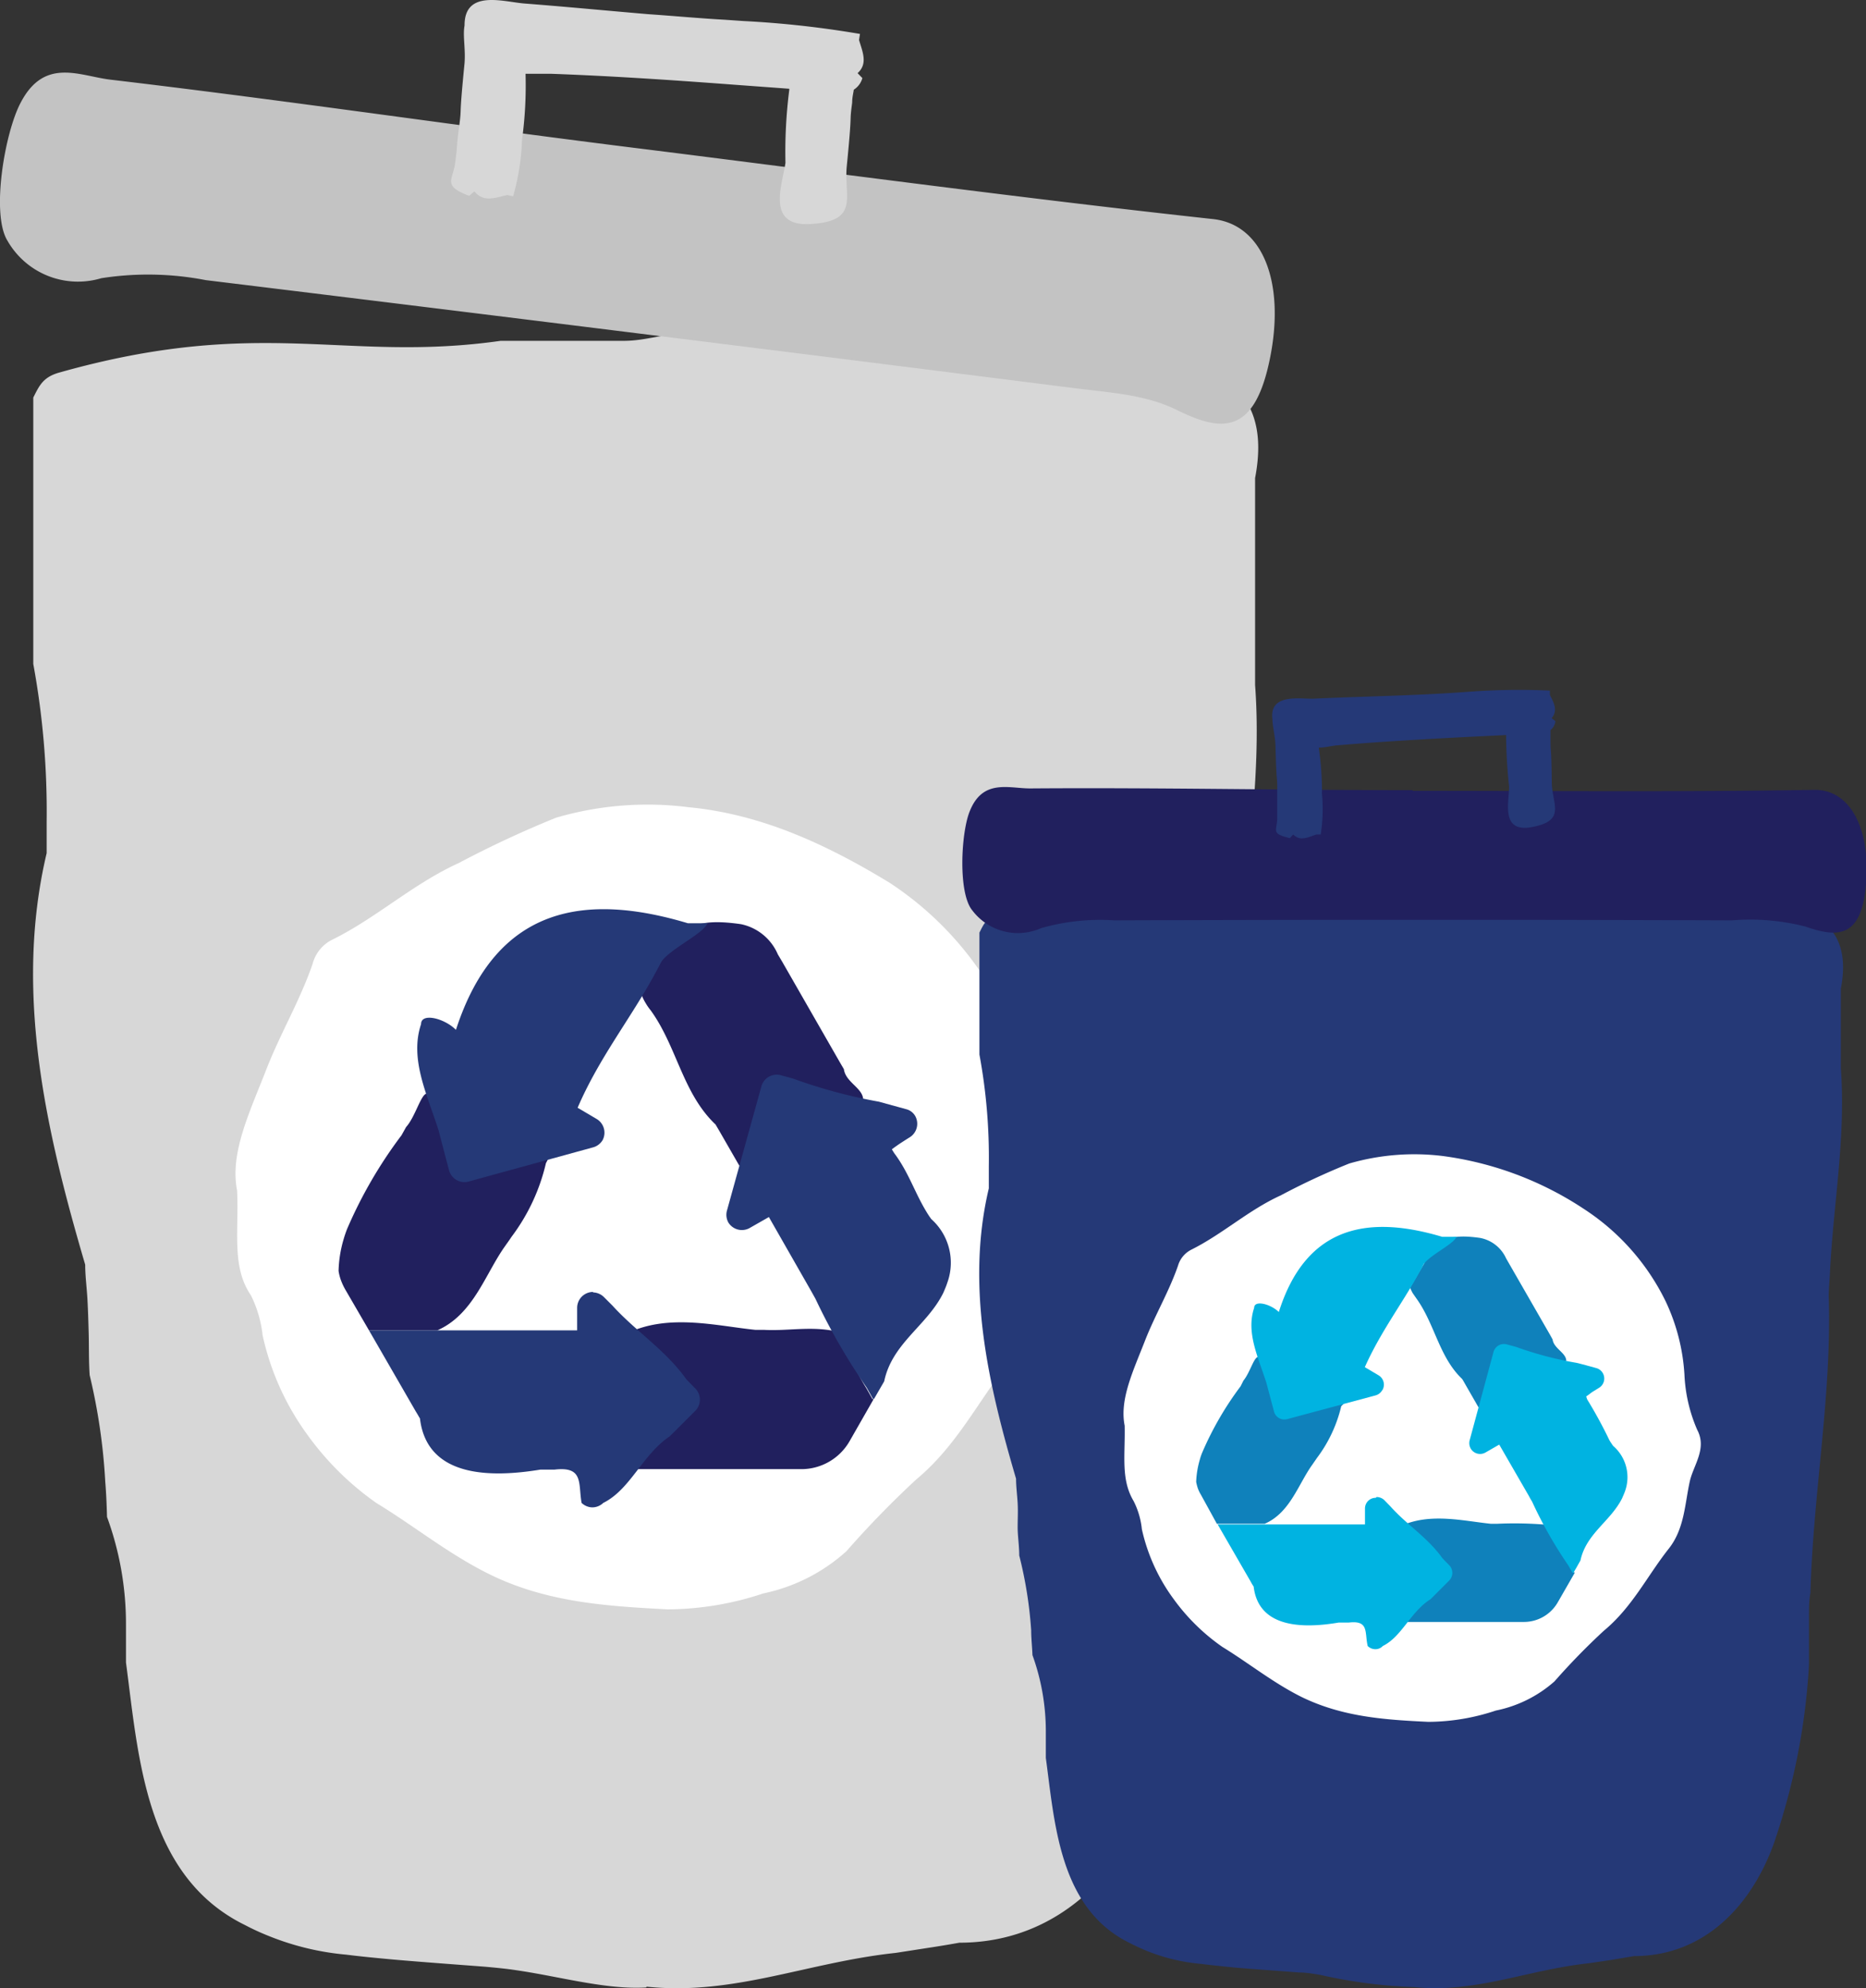 <svg xmlns="http://www.w3.org/2000/svg" viewBox="0 0 117.17 124.77"><rect x="0" y="0" width="117.17" height="124.77" fill="#333333" stroke="none"/><defs><style>.cls-1{fill:#d7d7d7;}.cls-2{fill:#fff;}.cls-3{fill:#21205e;}.cls-4{fill:#253977;}.cls-5{fill:#c3c3c3;}.cls-6{fill:#0f81bb;}.cls-7{fill:#00b3e1;}</style></defs><title>ma_cdv_6</title><g id="Capa_2" data-name="Capa 2"><g id="Header"><path class="cls-1" d="M40.61,124.68c5.47.57,10.09-1.53,15.63-2.12l2-.31q1-.15,2-.33c6.37,0,10.57-4.65,12.51-10.21.29-.85.57-1.71.82-2.58A58.45,58.45,0,0,0,75.85,96c0-.72,0-1.43,0-2.15s0-1.42.07-2.13.07-1.42.13-2.13C76.3,80.76,78,72,77.68,63.23c0-.75.09-1.49.13-2.24.29-6,1.45-11.89,1-18V30c2.11-11-13.27-6.89-23.1-8.56-1.06-.14-4.83.15-5.79,0s-2.19-.09-3-.28c-1.28-.08-2.59-.15-3.94-.19s-2.41.42-3.81.42h0l-2.09,0-2.75,0c-1,0-1.92,0-2.89,0-9.81,1.39-15-1.6-27.75,2-1,.29-1.23.83-1.6,1.56V41.67a51.14,51.14,0,0,1,.84,9.87q0,1,0,2c-2.08,8.78,0,17.59,2.42,25.83,0,.72.1,1.45.14,2.17s.06,1.44.08,2.16,0,1.73.06,2.6A37.32,37.32,0,0,1,6.61,93c.06.73.09,1.46.11,2.2a19.5,19.5,0,0,1,1.19,6.76c0,.79,0,1.58,0,2.37.78,5.86,1.2,13.41,7.47,16.48q.72.38,1.5.69a17,17,0,0,0,4.86,1.17c.95.12,1.91.21,2.88.3,1.94.17,3.92.31,5.87.46.65.06,1.3.12,1.95.22,2.69.39,5.63,1.23,8.13,1.08Z"/><path class="cls-2" d="M14.89,74.73c-.47-2.35.77-4.89,1.82-7.58.88-2.27,2.13-4.36,2.92-6.66A2.35,2.35,0,0,1,20.81,59c2.79-1.36,5.08-3.51,8-4.84a66,66,0,0,1,6.1-2.84,20.4,20.4,0,0,1,8.33-.66c4.65.44,8.79,2.41,12.62,4.74a20.6,20.6,0,0,1,7.22,8.19,18,18,0,0,1,1.67,6.53A13.83,13.83,0,0,0,65.85,75c.89,1.67-.32,3.13-.65,4.56-.46,2-.47,4.23-1.9,6-1.91,2.43-3.24,5.19-5.77,7.29a60.55,60.55,0,0,0-4.38,4.5A11.18,11.18,0,0,1,47.93,100a19.25,19.25,0,0,1-6,1c-3.83-.2-7.65-.43-11.29-2.25-2.54-1.27-4.66-3-7-4.42a18.25,18.25,0,0,1-4.34-4.29,16.58,16.58,0,0,1-2.81-6.24,7.44,7.44,0,0,0-.73-2.5C14.54,79.51,15,77.39,14.89,74.73Z"/><path class="cls-3" d="M52.42,83.54c-1.51-.32-3,0-4.43-.08h-.55c-2.37-.24-5.3-1-7.85.12-.73.37.36,2.19.4,3.7v.55l0,4.37H50.35a3.49,3.49,0,0,0,3-1.76l1.51-2.64-.08,0-.38-.68c-.6-.94-1-2-1.62-2.87Z"/><path class="cls-3" d="M34.4,72.77a2.59,2.59,0,0,1-1.18-.69l-.78-.45c-2-1.19-3.81-3-5.63-3-.37,0-.73,1.46-1.31,2.1l-.29.52a28.29,28.29,0,0,0-3.42,5.89c-.08.21-.15.41-.21.62a7.6,7.6,0,0,0-.32,2,3,3,0,0,0,.15.59,4,4,0,0,0,.26.56l1.5,2.58h4.29c2.27-1,3-3.53,4.25-5.28.14-.2.28-.39.41-.59A12.31,12.31,0,0,0,34.28,73Z"/><path class="cls-3" d="M40.29,62.44a3,3,0,0,0,.25.51,3.46,3.46,0,0,0,.32.46c1.65,2.28,2,5.2,4.07,7.16l.23.39,1.26,2.19,1.18-.67.79-.46c2.15-.85,3.25-3,5.81-3,0-.73-1.1-1.09-1.21-1.92l-.24-.41-3.62-6.31-.29-.49A3.23,3.23,0,0,0,46.53,58c-2.56-.37-4,0-5,2.3l-.46.78Z"/><path class="cls-4" d="M37.24,81.08h0a1,1,0,0,0-1,1v1.41H23.17l2.95,5.11c.09.14.17.29.25.42.44,3.72,4.45,3.72,7.56,3.21h.89c1.85-.22,1.48.88,1.7,2.09a1,1,0,0,0,.68.28h0a1,1,0,0,0,.68-.28c1.71-.85,2.44-3,4.16-4.17l.39-.38,1.25-1.25a1,1,0,0,0,0-1.36l-.57-.58c-1.33-1.87-3.16-3-4.65-4.64l-.54-.54a1,1,0,0,0-.68-.29Z"/><path class="cls-4" d="M37.84,71.55l0,0a1,1,0,0,0-.35-1.31l-1.22-.72c1.37-3.18,3.35-5.61,4.9-8.49.12-.22.24-.44.35-.67.6-.84,2.63-1.75,2.91-2.42H43.19c-6.32-1.89-12-1.2-14.56,6.69-.73-.73-2.19-1.09-2.19-.36-.73,2.19.37,4.38,1.1,6.67.33,1.28.67,2.55.67,2.55a1,1,0,0,0,1.18.67L37.26,72a1,1,0,0,0,.58-.45Z"/><path class="cls-4" d="M56,72.13s.26-.2.55-.39.58-.37.58-.37a1,1,0,0,0,.35-1.31.91.91,0,0,0-.58-.45l-1.24-.34-.47-.13a32.45,32.45,0,0,1-5.39-1.45L49,67.47a1,1,0,0,0-1.18.67L45.64,76a1,1,0,0,0,.1.73l0,0a1,1,0,0,0,1.31.35l1.23-.7L50.92,81l.28.5a39.44,39.44,0,0,0,3.23,5.6l.38.68.08,0,.3-.52.33-.57c.5-2.4,2.69-3.49,3.71-5.55.09-.21.18-.41.25-.63a3.67,3.67,0,0,0-1-4,5.39,5.39,0,0,1-.33-.5c-.72-1.19-1.11-2.46-2-3.64Z"/><path class="cls-5" d="M40.72,9.39C29.45,8,18.21,6.33,6.94,5,5,4.77,2.81,3.58,1.31,6.42c-1,1.85-1.89,7-.84,8.69a5.1,5.1,0,0,0,5.89,2.35,19,19,0,0,1,6.56.12q27.28,3.33,54.55,6.78c2.17.28,4.45.39,6.43,1.37,2.86,1.42,4.9,1.55,5.86-3.32.92-4.64-.43-8.31-3.58-8.66-11.84-1.29-23.64-2.88-35.46-4.36C40.73,9.32,40.71,9.45,40.72,9.39Z"/><path class="cls-1" d="M53.94,2.51,54,2.13a62.07,62.07,0,0,0-7.32-.81l-1.16-.08C43.91,1.15,42.31,1,40.7.89,38.11.67,35.52.42,32.93.22c-1.3-.1-3.77-.91-3.76,1.38-.12.64.07,1.46,0,2.36-.38,3.85-.15,2.5-.34,4-.17,1.19-.09,1.14-.26,2.33-.14,1-.8,1.37.89,2l.33-.28c.57.71,1.3.4,2.06.23l.37.08a14.69,14.69,0,0,0,.56-3.55A25.26,25.26,0,0,0,33,4.63c.57,0,1.11,0,1.59,0,3.86.14,7.71.4,11.56.69l3.41.25v.07a30.81,30.81,0,0,0-.24,4.58c-.19,1.36-1.25,4,1.56,3.84,3.14-.17,2.1-1.73,2.29-3.62.38-3.84.14-2.49.34-4,0-.36.08-.61.1-.81a1.25,1.25,0,0,0,.54-.73l-.3-.31C54.51,4,54.16,3.25,53.94,2.51Z"/><path class="cls-4" d="M88.76,124.7c3.86.41,7.12-1.07,11-1.49l1.43-.21,1.41-.24c4.5,0,7.46-3.28,8.83-7.2.2-.6.4-1.21.57-1.82a41.21,41.21,0,0,0,1.59-9.26c0-.5,0-1,0-1.51s0-1,0-1.51,0-1,.09-1.5c.17-6.23,1.35-12.45,1.15-18.6,0-.53.06-1,.08-1.58.21-4.21,1-8.38.68-12.73v-5c1.49-7.75-9.36-4.86-16.29-6-.75-.1-3.41.11-4.09,0s-1.54-.06-2.13-.2c-.9-.06-1.83-.1-2.78-.13s-1.7.29-2.69.29h0l-1.47,0-1.94,0c-.67,0-1.35,0-2,0-6.92,1-10.61-1.13-19.57,1.41-.71.2-.87.59-1.13,1.11v7.65a35.44,35.44,0,0,1,.59,7c0,.47,0,.94,0,1.4-1.47,6.19,0,12.41,1.71,18.22,0,.51.07,1,.1,1.53s0,1,0,1.53S64,97,64,97.62a26.09,26.09,0,0,1,.75,4.7c0,.52.06,1,.08,1.55a14.09,14.09,0,0,1,.84,4.78c0,.55,0,1.11,0,1.67.56,4.13.85,9.46,5.27,11.62.35.18.7.34,1.06.49a11.78,11.78,0,0,0,3.43.82c.67.09,1.35.15,2,.22,1.37.12,2.77.21,4.15.32.45,0,.91.08,1.37.16a31.09,31.09,0,0,0,5.73.75Z"/><path class="cls-2" d="M70.62,89.47c-.33-1.65.54-3.44,1.28-5.34.63-1.61,1.51-3.08,2.07-4.7a1.64,1.64,0,0,1,.83-1c2-1,3.58-2.48,5.62-3.41a44.12,44.12,0,0,1,4.3-2,14.67,14.67,0,0,1,5.88-.47,21.07,21.07,0,0,1,8.9,3.35,14.48,14.48,0,0,1,5.09,5.77,12.47,12.47,0,0,1,1.18,4.61,9.75,9.75,0,0,0,.8,3.45c.63,1.18-.23,2.21-.46,3.22-.32,1.42-.33,3-1.34,4.26-1.35,1.71-2.28,3.66-4.07,5.14a42.36,42.36,0,0,0-3.09,3.17,7.91,7.91,0,0,1-3.68,1.83,13.57,13.57,0,0,1-4.24.71c-2.71-.13-5.4-.3-8-1.58-1.79-.9-3.28-2.11-4.93-3.12a12.77,12.77,0,0,1-3.06-3,11.63,11.63,0,0,1-2-4.39,5,5,0,0,0-.52-1.77C70.37,92.84,70.66,91.35,70.62,89.47Z"/><path class="cls-6" d="M97.1,95.69A23.49,23.49,0,0,0,94,95.63h-.38c-1.68-.17-3.74-.69-5.55.09-.51.25.26,1.54.29,2.61v.38l0,3.08h7.32a2.45,2.45,0,0,0,2.14-1.24l1.07-1.86-.06,0-.27-.47c-.42-.67-.68-1.44-1.14-2Z"/><path class="cls-6" d="M84.38,88.09a1.88,1.88,0,0,1-.83-.48L83,87.29c-1.4-.85-2.68-2.13-4-2.13-.26,0-.52,1-.92,1.48L77.9,87a20.09,20.09,0,0,0-2.41,4.16,3.26,3.26,0,0,0-.15.44,5.69,5.69,0,0,0-.23,1.4,3.25,3.25,0,0,0,.11.42,2.33,2.33,0,0,0,.19.39l1,1.82h3c1.6-.69,2.11-2.49,3-3.72l.29-.42a8.73,8.73,0,0,0,1.52-3.24Z"/><path class="cls-6" d="M88.54,80.81a3.78,3.78,0,0,0,.17.35l.23.33c1.16,1.61,1.42,3.67,2.87,5.05.06.09.11.18.16.27l.89,1.55.84-.48.55-.32c1.52-.6,2.29-2.15,4.1-2.15,0-.51-.78-.77-.86-1.35l-.16-.29-2.56-4.45-.2-.35a2.25,2.25,0,0,0-1.63-1.28c-1.81-.26-2.84,0-3.52,1.62l-.33.55C88.79,80.39,88.54,80.81,88.54,80.81Z"/><path class="cls-7" d="M86.39,94h0a.67.67,0,0,0-.68.67v1H76.46l2.08,3.6q.09.17.18.3c.31,2.63,3.14,2.63,5.33,2.26h.63c1.3-.16,1,.61,1.2,1.47a.68.68,0,0,0,.48.2h0a.63.63,0,0,0,.47-.2c1.21-.6,1.73-2.14,3-2.94l.27-.27.88-.88a.69.69,0,0,0,0-1l-.4-.41c-.94-1.32-2.23-2.09-3.28-3.27l-.38-.39a.71.71,0,0,0-.48-.19Z"/><path class="cls-7" d="M86.81,87.23l0,0a.68.68,0,0,0-.25-.92l-.86-.51c1-2.24,2.36-4,3.45-6,.09-.15.17-.31.25-.47.43-.59,1.86-1.24,2.06-1.71h-.9c-4.46-1.33-8.5-.85-10.26,4.72-.52-.51-1.55-.77-1.55-.26-.52,1.55.26,3.1.77,4.71l.48,1.8a.67.67,0,0,0,.83.47l5.55-1.49a.69.69,0,0,0,.41-.32Z"/><path class="cls-7" d="M99.6,87.64l.38-.28.42-.26a.68.68,0,0,0-.16-1.24l-.88-.24L99,85.53a22.24,22.24,0,0,1-3.8-1l-.59-.16a.68.68,0,0,0-.83.48l-1.5,5.55a.7.7,0,0,0,.07.51l0,0a.68.68,0,0,0,.92.25l.87-.5L96,93.88a4,4,0,0,0,.2.35,26.91,26.91,0,0,0,2.27,4l.27.47.06,0,.21-.36.23-.41c.36-1.69,1.9-2.46,2.62-3.91.06-.15.13-.29.18-.44a2.59,2.59,0,0,0-.75-2.84c-.08-.12-.16-.23-.23-.35a28.18,28.18,0,0,0-1.4-2.57Z"/><path class="cls-3" d="M88.68,49.59c-8,0-16-.17-24-.11-1.35,0-3-.63-3.81,1.49-.53,1.38-.71,5.08.18,6.16a3.59,3.59,0,0,0,4.32,1.12,13.42,13.42,0,0,1,4.6-.49q19.39-.07,38.78,0a14,14,0,0,1,4.62.39c2.13.75,3.57.66,3.81-2.83.24-3.33-1-5.78-3.26-5.75-8.4.14-16.8.06-25.2.06Z"/><path class="cls-4" d="M97.36,46.39c0-.25,0-.43,0-.57a.87.87,0,0,0,.31-.56l-.24-.19c.42-.49.12-1-.11-1.46v-.27a42.78,42.78,0,0,0-5.19.08c-3.24.24-6.48.28-9.72.43-.92,0-2.72-.3-2.51,1.3,0,.45.17,1,.19,1.66.07,2.72.12,1.75.11,2.84,0,.84,0,.8,0,1.65s-.44,1,.79,1.3l.21-.23c.46.45.94.17,1.46,0l.27,0a10.2,10.2,0,0,0,.08-2.53,19.86,19.86,0,0,0-.2-2.92c.39,0,.78-.11,1.11-.14,2.71-.23,5.47-.39,8.19-.53l2.46-.12v0a31.93,31.93,0,0,0,.19,3.23c0,1-.54,2.9,1.41,2.55,2.18-.4,1.31-1.4,1.27-2.74C97.41,46.51,97.36,47.48,97.36,46.39Z"/></g></g></svg>